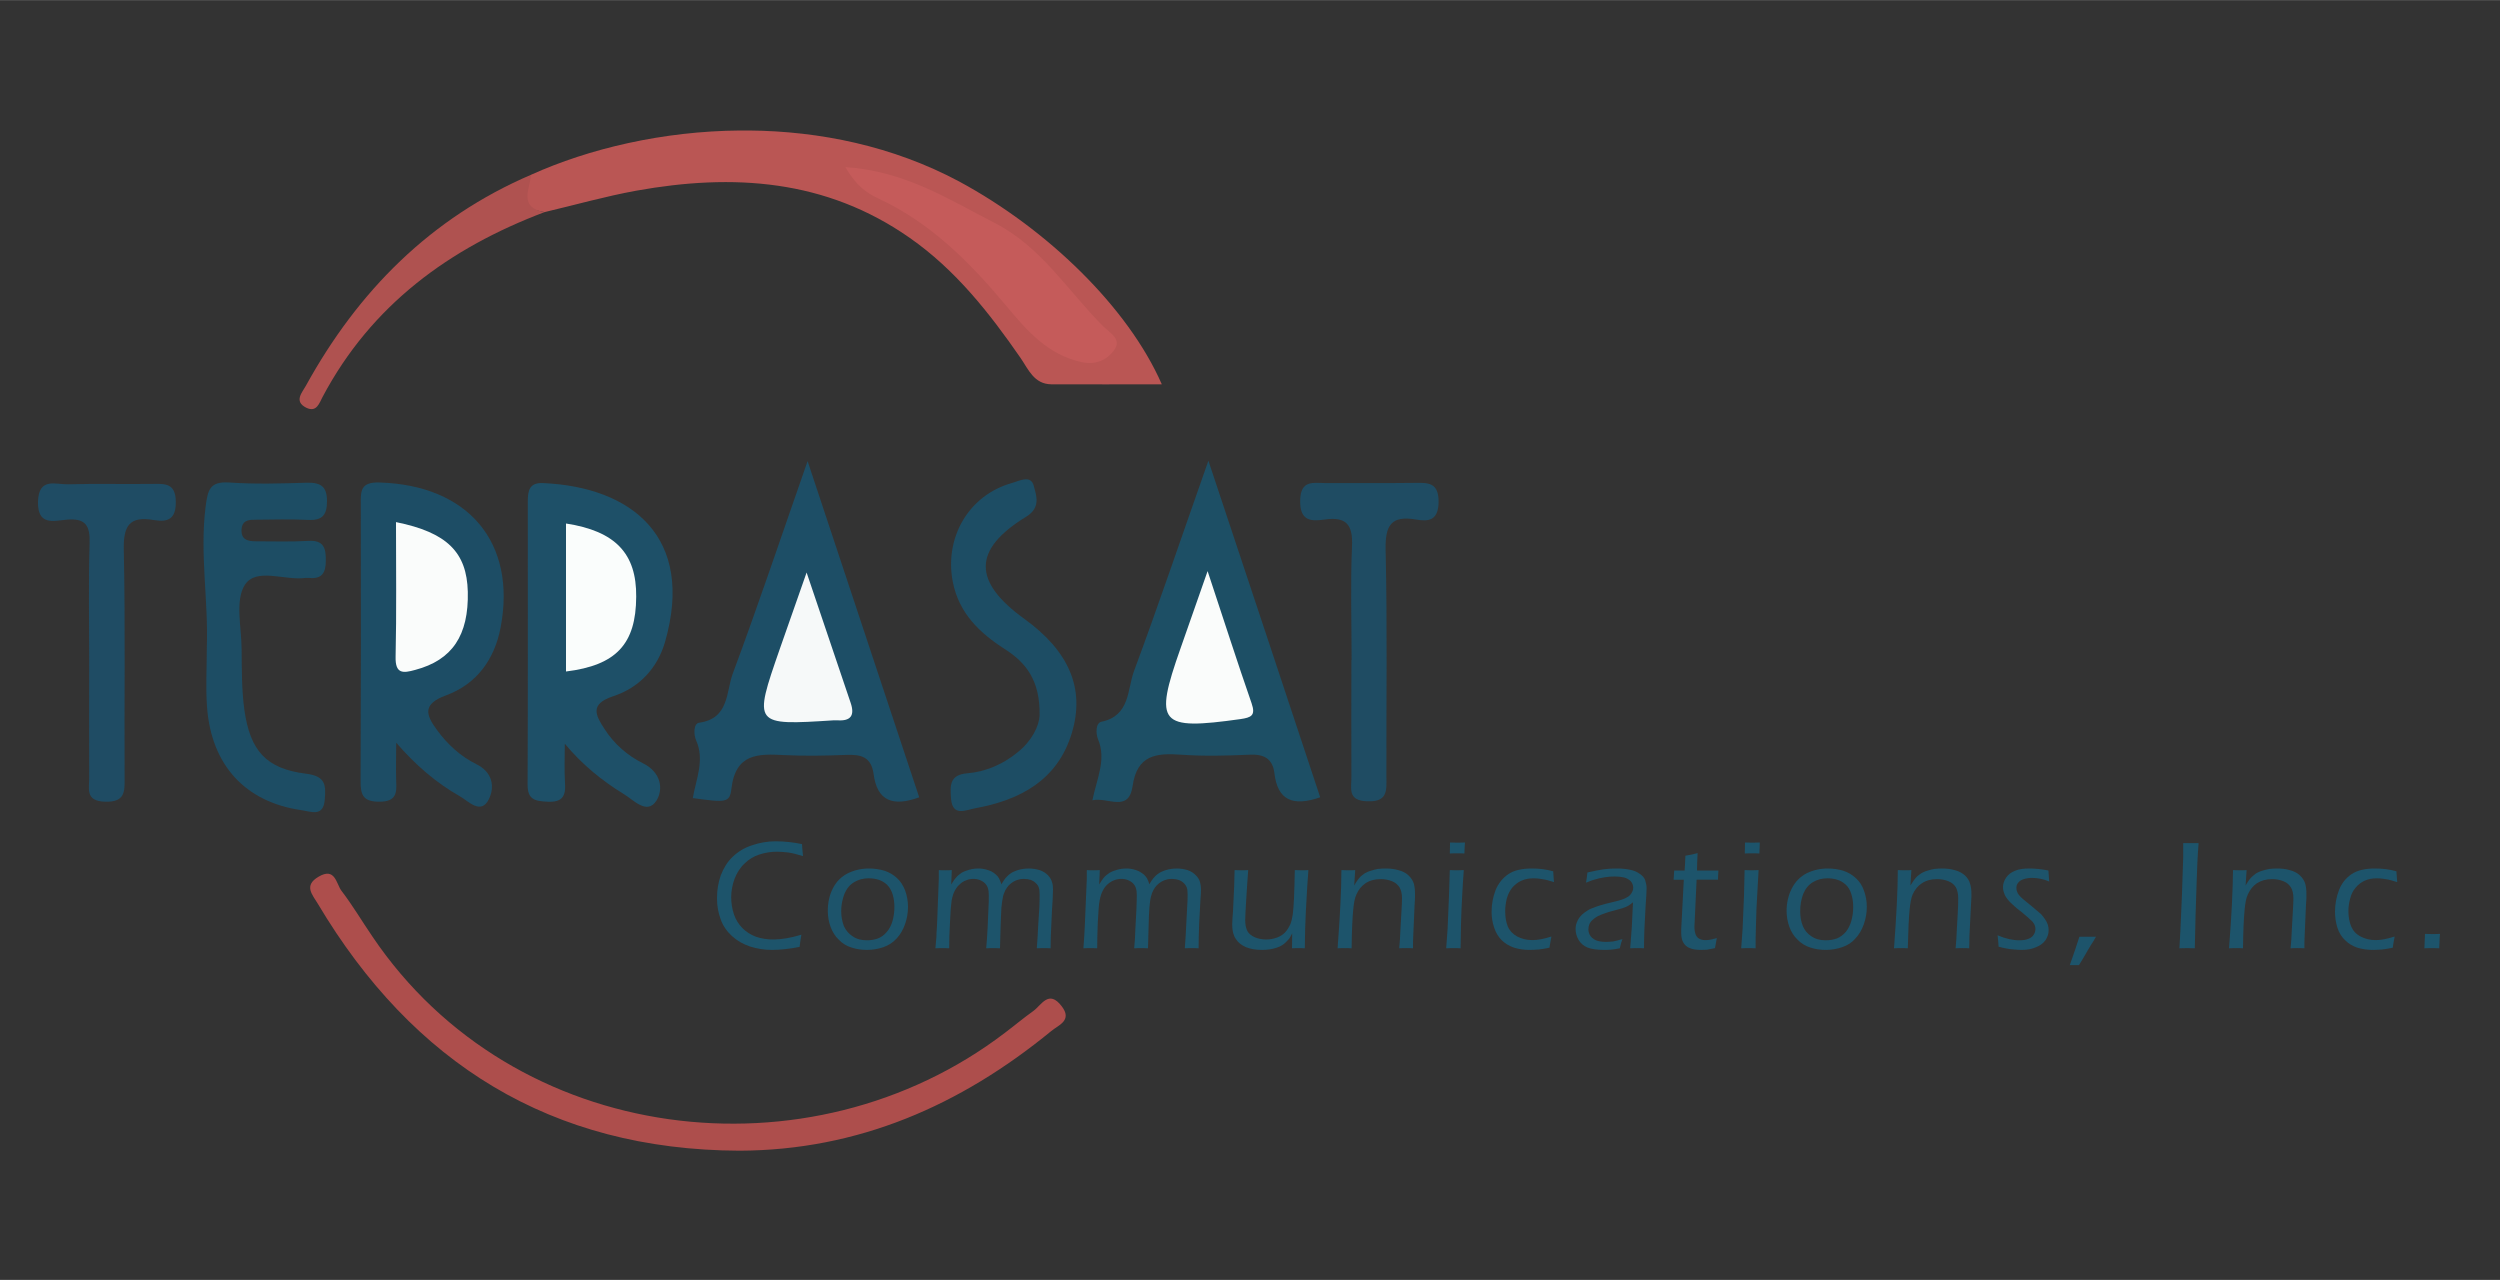 <?xml version="1.0" encoding="UTF-8"?>
<!DOCTYPE svg PUBLIC "-//W3C//DTD SVG 1.1//EN" "http://www.w3.org/Graphics/SVG/1.1/DTD/svg11.dtd">
<!-- Creator: CorelDRAW 2019 (64-Bit) -->
<svg xmlns="http://www.w3.org/2000/svg" xml:space="preserve" width="125px" height="64px" version="1.1" style="shape-rendering:geometricPrecision; text-rendering:geometricPrecision; image-rendering:optimizeQuality; fill-rule:evenodd; clip-rule:evenodd"
viewBox="0 0 125 63.99"
 xmlns:xlink="http://www.w3.org/1999/xlink">
 <rect x="0" y="0" width="125" height="63.99" fill="#333333" stroke="none"/>
 <defs>
  <style type="text/css">
   <![CDATA[
    .fil12 {fill:#FAFDFC;fill-rule:nonzero}
    .fil13 {fill:#FAFCFB;fill-rule:nonzero}
    .fil14 {fill:#F6F9F9;fill-rule:nonzero}
    .fil11 {fill:#C55B5A;fill-rule:nonzero}
    .fil0 {fill:#BA5654;fill-rule:nonzero}
    .fil10 {fill:#AF5250;fill-rule:nonzero}
    .fil5 {fill:#AD4E4C;fill-rule:nonzero}
    .fil15 {fill:#1D546B;fill-rule:nonzero}
    .fil2 {fill:#1D4F65;fill-rule:nonzero}
    .fil1 {fill:#1E5068;fill-rule:nonzero}
    .fil3 {fill:#1D4E66;fill-rule:nonzero}
    .fil4 {fill:#1D4D65;fill-rule:nonzero}
    .fil6 {fill:#1D4D64;fill-rule:nonzero}
    .fil7 {fill:#1D4D64;fill-rule:nonzero}
    .fil9 {fill:#1F4C64;fill-rule:nonzero}
    .fil8 {fill:#1F4C63;fill-rule:nonzero}
   ]]>
  </style>
 </defs>
 <g id="Слой_x0020_1">
  <g id="_2597290111696">
   <path class="fil0" d="M26.56 8.73c2.88,-1.3 6.58,-2.18 10.44,-2.21l0.45 0c3.54,0.03 7.2,0.78 10.51,2.55 4.41,2.38 8.45,6.3 10.13,10.14 -1.91,0 -3.72,0.01 -5.53,0 -0.85,-0.01 -1.14,-0.74 -1.52,-1.3 -1.57,-2.27 -3.26,-4.42 -5.55,-6.02 -4.2,-2.94 -8.84,-3.23 -13.68,-2.36 -1.54,0.28 -3.05,0.71 -4.58,1.07 -1.42,-0.27 -1.54,-0.6 -0.67,-1.87z"/>
   <path class="fil1" d="M28.24 37.18c0,0.65 -0.03,1.3 0.01,1.95 0.05,0.67 -0.13,0.99 -0.88,0.95 -0.64,-0.03 -1,-0.11 -0.99,-0.88 0.02,-4.71 0.01,-9.42 0.01,-14.13 0,-0.55 0.08,-0.96 0.78,-0.92 4.4,0.2 7.59,2.69 6.08,7.95 -0.39,1.33 -1.31,2.29 -2.6,2.71 -1.17,0.39 -0.88,0.94 -0.42,1.64 0.48,0.75 1.15,1.33 1.92,1.71 0.91,0.45 1.03,1.3 0.67,1.87 -0.47,0.73 -1.14,-0.04 -1.63,-0.33 -1.09,-0.67 -2.09,-1.48 -2.95,-2.52z"/>
   <path class="fil2" d="M60.42 23.03c1.97,5.91 3.78,11.37 5.59,16.83 -1.36,0.47 -2.13,0.16 -2.29,-1.21 -0.09,-0.72 -0.52,-0.96 -1.25,-0.92 -1.13,0.05 -2.28,0.08 -3.41,0 -1.25,-0.09 -2.21,0.01 -2.43,1.57 -0.2,1.35 -1.24,0.53 -2.01,0.71 0.22,-1.09 0.71,-2.03 0.28,-3.06 -0.11,-0.26 -0.13,-0.81 0.18,-0.87 1.43,-0.3 1.28,-1.61 1.62,-2.53 1.24,-3.34 2.38,-6.72 3.72,-10.52z"/>
   <path class="fil3" d="M40.38 23.05c1.97,5.94 3.77,11.37 5.58,16.81 -1.33,0.49 -2.11,0.17 -2.28,-1.17 -0.12,-0.86 -0.64,-0.98 -1.37,-0.95 -1.03,0.04 -2.06,0.06 -3.09,0.01 -1.3,-0.07 -2.44,-0.1 -2.65,1.68 -0.08,0.72 -0.29,0.69 -1.93,0.47 0.16,-0.95 0.61,-1.9 0.16,-2.9 -0.11,-0.25 -0.14,-0.83 0.16,-0.87 1.51,-0.21 1.34,-1.55 1.68,-2.46 1.26,-3.38 2.4,-6.79 3.74,-10.62z"/>
   <path class="fil4" d="M19.81 37.13c0,0.64 -0.02,1.29 0,1.93 0.03,0.59 0,1.01 -0.82,1.02 -0.84,0.01 -0.97,-0.34 -0.96,-1.06 0.02,-4.61 0.02,-9.22 0.01,-13.83 -0.01,-0.66 0,-1.1 0.93,-1.07 4.44,0.13 6.87,3 6.06,7.25 -0.31,1.62 -1.21,2.83 -2.72,3.39 -1.21,0.44 -1.02,0.98 -0.45,1.75 0.52,0.71 1.18,1.31 1.95,1.69 0.86,0.42 0.92,1.18 0.63,1.76 -0.4,0.8 -1.03,0.08 -1.46,-0.16 -1.18,-0.67 -2.2,-1.55 -3.17,-2.67z"/>
   <path class="fil5" d="M36.97 57.53c-9.42,-0.04 -16.33,-4.37 -21.08,-12.35 -0.27,-0.45 -0.72,-0.91 0.04,-1.35 0.83,-0.49 0.88,0.35 1.14,0.7 0.56,0.73 1.03,1.53 1.55,2.29 7.08,10.5 21.88,12.25 31.62,4.82 0.48,-0.36 0.94,-0.75 1.42,-1.09 0.42,-0.3 0.77,-1.09 1.42,-0.25 0.56,0.72 -0.16,0.95 -0.52,1.25 -4.54,3.72 -9.65,5.96 -15.59,5.98z"/>
   <path class="fil6" d="M10.34 32.4c0.09,-2.36 -0.36,-4.7 -0.06,-7.07 0.11,-0.85 0.21,-1.27 1.18,-1.21 1.3,0.09 2.6,0.05 3.9,0.01 0.68,-0.01 0.99,0.19 0.99,0.92 0,0.7 -0.24,0.98 -0.95,0.94 -0.86,-0.04 -1.73,-0.02 -2.6,-0.01 -0.32,0 -0.67,0 -0.72,0.45 -0.05,0.55 0.3,0.63 0.72,0.63 0.87,0 1.74,0.03 2.61,-0.02 0.77,-0.05 0.89,0.35 0.88,0.99 0,0.6 -0.19,0.93 -0.84,0.86 -0.06,0 -0.11,0 -0.17,0 -1.04,0.15 -2.46,-0.54 -3.04,0.35 -0.49,0.78 -0.17,2.1 -0.16,3.18 0.01,1.03 0,2.07 0.14,3.08 0.29,2.03 1.08,2.93 3.08,3.18 1,0.12 0.99,0.59 0.94,1.27 -0.06,0.92 -0.68,0.62 -1.19,0.55 -2.79,-0.41 -4.49,-2.25 -4.7,-5.17 -0.07,-0.98 -0.01,-1.96 -0.01,-2.93z"/>
   <path class="fil7" d="M51.98 35.77c0.03,-1.74 -0.67,-2.64 -1.74,-3.32 -1.26,-0.81 -2.29,-1.79 -2.6,-3.36 -0.43,-2.21 0.79,-4.33 2.94,-4.94 0.37,-0.1 0.96,-0.44 1.11,0.14 0.12,0.47 0.37,1.08 -0.38,1.54 -2.68,1.64 -2.68,3.24 -0.09,5.11 2.21,1.6 3.05,3.46 2.37,5.71 -0.71,2.35 -2.58,3.35 -4.84,3.76 -0.47,0.09 -1.14,0.44 -1.2,-0.51 -0.04,-0.61 -0.09,-1.17 0.82,-1.24 0.92,-0.08 1.78,-0.45 2.51,-1.05 0.72,-0.57 1.08,-1.33 1.1,-1.84z"/>
   <path class="fil8" d="M67.58 32.99c0,-1.89 -0.06,-3.79 0.02,-5.68 0.05,-1.08 -0.28,-1.49 -1.36,-1.34 -0.67,0.1 -1.25,0.09 -1.23,-0.94 0.01,-1.07 0.68,-0.88 1.3,-0.88 1.47,-0.01 2.93,0.01 4.39,-0.01 0.7,-0.01 1.24,-0.04 1.23,0.97 -0.02,0.93 -0.52,0.97 -1.14,0.86 -1.24,-0.21 -1.53,0.3 -1.51,1.5 0.09,3.79 0.03,7.58 0.04,11.38 0.01,0.69 0.06,1.25 -0.96,1.21 -1.01,-0.03 -0.78,-0.67 -0.79,-1.22 -0.01,-1.95 0,-3.9 0,-5.85 0,0 0,0 0.01,0z"/>
   <path class="fil9" d="M4.46 33.01c0,-1.95 -0.04,-3.9 0.02,-5.85 0.03,-0.9 -0.21,-1.27 -1.16,-1.18 -0.64,0.06 -1.45,0.31 -1.42,-0.91 0.04,-1.23 0.89,-0.84 1.51,-0.86 1.4,-0.04 2.81,0 4.22,-0.02 0.64,-0.01 1.15,-0.03 1.16,0.89 0.01,0.87 -0.39,1.03 -1.08,0.92 -1.24,-0.22 -1.55,0.28 -1.52,1.5 0.08,3.79 0.02,7.58 0.04,11.37 0.01,0.72 0.02,1.24 -0.98,1.21 -1.01,-0.03 -0.78,-0.67 -0.79,-1.21 -0.01,-1.95 0,-3.91 0,-5.86 0,0 0,0 0,0z"/>
   <path class="fil10" d="M26.56 8.73c-0.08,0.73 -0.64,1.64 0.67,1.87 -4.76,1.8 -8.66,4.64 -11.1,9.24 -0.16,0.29 -0.29,0.8 -0.82,0.54 -0.63,-0.32 -0.2,-0.76 -0.02,-1.09 2.61,-4.74 6.24,-8.4 11.27,-10.56z"/>
   <path class="fil11" d="M42.27 8.35c3,0.2 5.17,1.62 7.46,2.79 2.36,1.21 3.67,3.42 5.45,5.19 0.31,0.31 0.94,0.62 0.52,1.18 -0.35,0.48 -0.9,0.73 -1.57,0.6 -1.73,-0.35 -2.81,-1.61 -3.84,-2.85 -1.81,-2.17 -3.77,-4.13 -6.37,-5.34 -0.6,-0.28 -1.11,-0.64 -1.65,-1.57z"/>
   <path class="fil12" d="M28.3 33.57c0,-2.46 0,-4.92 0,-7.4 2.47,0.38 3.53,1.5 3.51,3.66 -0.01,2.37 -1,3.43 -3.51,3.74z"/>
   <path class="fil13" d="M60.38 28.55c0.81,2.44 1.48,4.54 2.2,6.61 0.21,0.61 -0.01,0.71 -0.56,0.79 -4.06,0.57 -4.33,0.26 -3,-3.52 0.41,-1.17 0.82,-2.34 1.36,-3.88z"/>
   <path class="fil14" d="M40.33 28.62c0.83,2.46 1.52,4.49 2.2,6.51 0.22,0.64 0.01,0.93 -0.67,0.88 -0.05,0 -0.11,0 -0.16,0 -4.04,0.26 -4.04,0.26 -2.71,-3.57 0.39,-1.12 0.78,-2.23 1.34,-3.82z"/>
   <path class="fil13" d="M19.8 26.1c2.57,0.52 3.54,1.52 3.59,3.48 0.05,2.19 -0.78,3.42 -2.63,3.91 -0.61,0.17 -1,0.21 -0.98,-0.66 0.05,-2.21 0.02,-4.42 0.02,-6.73z"/>
   <path class="fil15" d="M40.07 46.73c-0.03,0.19 -0.07,0.39 -0.09,0.61 -0.51,0.1 -0.97,0.15 -1.39,0.15 -0.38,0 -0.74,-0.06 -1.09,-0.17 -0.35,-0.12 -0.65,-0.29 -0.91,-0.53 -0.26,-0.24 -0.45,-0.52 -0.56,-0.84 -0.12,-0.33 -0.18,-0.67 -0.18,-1.04 0,-0.4 0.06,-0.78 0.19,-1.15 0.14,-0.36 0.33,-0.68 0.6,-0.93 0.27,-0.26 0.59,-0.45 0.96,-0.57 0.38,-0.13 0.77,-0.2 1.18,-0.2 0.44,0 0.89,0.05 1.32,0.14 0.01,0.13 0.02,0.33 0.05,0.6 -0.29,-0.09 -0.53,-0.15 -0.73,-0.18 -0.2,-0.02 -0.39,-0.04 -0.57,-0.04 -0.31,0 -0.6,0.05 -0.88,0.14 -0.28,0.09 -0.53,0.24 -0.74,0.45 -0.22,0.2 -0.38,0.46 -0.5,0.76 -0.11,0.3 -0.17,0.61 -0.17,0.93 0,0.3 0.05,0.59 0.14,0.86 0.09,0.26 0.23,0.49 0.42,0.68 0.19,0.19 0.41,0.33 0.67,0.43 0.26,0.09 0.55,0.14 0.87,0.14 0.41,0 0.88,-0.08 1.41,-0.24z"/>
   <path class="fil15" d="M43.43 43.91c-0.26,0 -0.5,0.06 -0.72,0.19 -0.22,0.13 -0.38,0.33 -0.49,0.59 -0.1,0.27 -0.16,0.55 -0.16,0.86 0,0.28 0.05,0.52 0.13,0.74 0.09,0.21 0.24,0.39 0.44,0.52 0.2,0.14 0.44,0.2 0.72,0.2 0.19,0 0.37,-0.03 0.54,-0.09 0.18,-0.07 0.33,-0.18 0.45,-0.33 0.13,-0.15 0.23,-0.34 0.29,-0.56 0.06,-0.22 0.09,-0.45 0.09,-0.69 0,-0.22 -0.03,-0.44 -0.09,-0.63 -0.06,-0.2 -0.16,-0.36 -0.28,-0.48 -0.13,-0.12 -0.27,-0.2 -0.43,-0.25 -0.16,-0.05 -0.33,-0.07 -0.49,-0.07zm0.02 -0.49c0.27,0 0.52,0.04 0.77,0.11 0.24,0.08 0.45,0.2 0.63,0.37 0.18,0.16 0.31,0.37 0.41,0.63 0.09,0.25 0.14,0.52 0.14,0.8 0,0.31 -0.05,0.6 -0.15,0.88 -0.1,0.28 -0.24,0.52 -0.42,0.71 -0.18,0.2 -0.4,0.34 -0.65,0.43 -0.26,0.09 -0.54,0.14 -0.83,0.14 -0.28,0 -0.54,-0.04 -0.78,-0.12 -0.25,-0.08 -0.46,-0.21 -0.63,-0.39 -0.18,-0.17 -0.32,-0.39 -0.41,-0.64 -0.09,-0.25 -0.14,-0.52 -0.14,-0.79 0,-0.42 0.08,-0.8 0.25,-1.13 0.17,-0.34 0.42,-0.59 0.75,-0.76 0.33,-0.16 0.68,-0.24 1.06,-0.24z"/>
   <path class="fil15" d="M46.77 47.41l0.05 -0.56c0,-0.12 0.01,-0.31 0.03,-0.56l0.09 -2.35c0,-0.19 0,-0.33 0,-0.44 0.12,0.01 0.23,0.01 0.33,0.01 0.11,0 0.22,0 0.32,-0.01l-0.03 0.72c0.09,-0.14 0.16,-0.26 0.24,-0.34 0.07,-0.09 0.16,-0.16 0.27,-0.24 0.12,-0.07 0.25,-0.12 0.4,-0.16 0.15,-0.04 0.3,-0.06 0.46,-0.06 0.11,0 0.22,0.01 0.33,0.04 0.11,0.02 0.2,0.06 0.3,0.1 0.09,0.05 0.17,0.1 0.23,0.16 0.07,0.06 0.12,0.12 0.16,0.19 0.04,0.07 0.08,0.17 0.12,0.3 0.16,-0.29 0.35,-0.5 0.59,-0.62 0.23,-0.11 0.49,-0.17 0.78,-0.17 0.19,0 0.37,0.03 0.54,0.08 0.18,0.06 0.31,0.15 0.42,0.26 0.1,0.11 0.17,0.22 0.2,0.34 0.04,0.12 0.05,0.24 0.05,0.36 0,0.13 -0.01,0.31 -0.02,0.56 -0.02,0.24 -0.04,0.62 -0.06,1.12 -0.03,0.51 -0.04,0.93 -0.04,1.27 -0.14,-0.01 -0.24,-0.01 -0.32,-0.01 -0.08,0 -0.21,0 -0.37,0.01 0.03,-0.35 0.05,-0.73 0.07,-1.14l0.06 -0.95c0.01,-0.23 0.01,-0.43 0.01,-0.6 0,-0.15 -0.01,-0.26 -0.04,-0.35 -0.03,-0.08 -0.08,-0.16 -0.15,-0.22 -0.07,-0.07 -0.15,-0.12 -0.25,-0.16 -0.1,-0.03 -0.22,-0.05 -0.35,-0.05 -0.1,0 -0.19,0.01 -0.28,0.04 -0.08,0.02 -0.16,0.05 -0.24,0.1 -0.08,0.05 -0.16,0.11 -0.23,0.18 -0.06,0.07 -0.12,0.15 -0.17,0.24 -0.04,0.09 -0.09,0.19 -0.12,0.32 -0.03,0.15 -0.06,0.34 -0.08,0.56 -0.01,0.24 -0.03,0.56 -0.04,0.95l-0.03 1.08c-0.15,-0.01 -0.26,-0.01 -0.33,-0.01 -0.07,0 -0.19,0 -0.36,0.01 0.03,-0.32 0.05,-0.65 0.07,-0.99l0.04 -0.93c0.02,-0.29 0.02,-0.53 0.02,-0.73 0,-0.13 -0.01,-0.25 -0.04,-0.34 -0.02,-0.09 -0.07,-0.17 -0.14,-0.25 -0.07,-0.07 -0.16,-0.13 -0.26,-0.17 -0.1,-0.04 -0.21,-0.06 -0.33,-0.06 -0.13,0 -0.25,0.02 -0.36,0.07 -0.12,0.04 -0.23,0.11 -0.32,0.2 -0.1,0.08 -0.18,0.19 -0.25,0.32 -0.07,0.12 -0.12,0.29 -0.16,0.5 -0.03,0.2 -0.06,0.56 -0.08,1.08 -0.03,0.51 -0.04,0.94 -0.04,1.3 -0.16,-0.01 -0.27,-0.01 -0.34,-0.01 -0.06,0 -0.18,0 -0.35,0.01z"/>
   <path class="fil15" d="M54.17 47.41l0.04 -0.56c0.01,-0.12 0.02,-0.31 0.03,-0.56l0.1 -2.35c0,-0.19 0,-0.33 0,-0.44 0.12,0.01 0.23,0.01 0.33,0.01 0.11,0 0.22,0 0.32,-0.01l-0.03 0.72c0.08,-0.14 0.16,-0.26 0.23,-0.34 0.07,-0.09 0.17,-0.16 0.28,-0.24 0.12,-0.07 0.25,-0.12 0.4,-0.16 0.14,-0.04 0.3,-0.06 0.46,-0.06 0.11,0 0.22,0.01 0.33,0.04 0.1,0.02 0.2,0.06 0.29,0.1 0.09,0.05 0.17,0.1 0.24,0.16 0.06,0.06 0.12,0.12 0.16,0.19 0.04,0.07 0.08,0.17 0.12,0.3 0.15,-0.29 0.35,-0.5 0.59,-0.62 0.23,-0.11 0.49,-0.17 0.78,-0.17 0.19,0 0.37,0.03 0.54,0.08 0.17,0.06 0.31,0.15 0.41,0.26 0.11,0.11 0.18,0.22 0.21,0.34 0.03,0.12 0.05,0.24 0.05,0.36 0,0.13 -0.01,0.31 -0.03,0.56 -0.01,0.24 -0.03,0.62 -0.06,1.12 -0.02,0.51 -0.03,0.93 -0.03,1.27 -0.14,-0.01 -0.25,-0.01 -0.32,-0.01 -0.09,0 -0.21,0 -0.37,0.01 0.03,-0.35 0.05,-0.73 0.07,-1.14l0.05 -0.95c0.02,-0.23 0.02,-0.43 0.02,-0.6 0,-0.15 -0.01,-0.26 -0.04,-0.35 -0.04,-0.08 -0.08,-0.16 -0.15,-0.22 -0.07,-0.07 -0.15,-0.12 -0.26,-0.16 -0.1,-0.03 -0.21,-0.05 -0.34,-0.05 -0.1,0 -0.2,0.01 -0.28,0.04 -0.08,0.02 -0.16,0.05 -0.24,0.1 -0.09,0.05 -0.16,0.11 -0.23,0.18 -0.07,0.07 -0.12,0.15 -0.17,0.24 -0.05,0.09 -0.09,0.19 -0.12,0.32 -0.04,0.15 -0.06,0.34 -0.08,0.56 -0.02,0.24 -0.03,0.56 -0.04,0.95l-0.03 1.08c-0.15,-0.01 -0.26,-0.01 -0.34,-0.01 -0.07,0 -0.18,0 -0.35,0.01 0.03,-0.32 0.05,-0.65 0.06,-0.99l0.05 -0.93c0.01,-0.29 0.02,-0.53 0.02,-0.73 0,-0.13 -0.01,-0.25 -0.04,-0.34 -0.02,-0.09 -0.07,-0.17 -0.14,-0.25 -0.07,-0.07 -0.16,-0.13 -0.26,-0.17 -0.1,-0.04 -0.21,-0.06 -0.33,-0.06 -0.13,0 -0.25,0.02 -0.37,0.07 -0.11,0.04 -0.22,0.11 -0.32,0.2 -0.09,0.08 -0.18,0.19 -0.24,0.32 -0.07,0.12 -0.12,0.29 -0.16,0.5 -0.04,0.2 -0.06,0.56 -0.09,1.08 -0.02,0.51 -0.03,0.94 -0.03,1.3 -0.16,-0.01 -0.28,-0.01 -0.34,-0.01 -0.07,0 -0.18,0 -0.35,0.01z"/>
   <path class="fil15" d="M65.24 47.41c-0.13,-0.01 -0.24,-0.01 -0.32,-0.01 -0.11,0 -0.21,0 -0.32,0.01l0.01 -0.75c-0.06,0.12 -0.11,0.21 -0.15,0.27 -0.05,0.06 -0.11,0.12 -0.17,0.18 -0.07,0.07 -0.14,0.12 -0.21,0.16 -0.07,0.04 -0.15,0.08 -0.25,0.11 -0.09,0.03 -0.2,0.06 -0.33,0.08 -0.13,0.02 -0.26,0.03 -0.41,0.03 -0.31,0 -0.58,-0.05 -0.8,-0.14 -0.22,-0.1 -0.39,-0.23 -0.5,-0.41 -0.12,-0.17 -0.18,-0.41 -0.18,-0.71 0,-0.05 0.01,-0.13 0.01,-0.24 0.01,-0.11 0.01,-0.25 0.03,-0.43l0.06 -1.28 0.01 -0.41c0,-0.1 0.01,-0.22 0.01,-0.37l0.35 0.01c0.07,0 0.18,0 0.33,-0.01 -0.03,0.45 -0.07,0.95 -0.1,1.48 -0.03,0.53 -0.05,0.87 -0.05,1.02 0,0.23 0.04,0.41 0.11,0.55 0.07,0.13 0.2,0.23 0.37,0.31 0.17,0.07 0.36,0.11 0.58,0.11 0.19,0 0.37,-0.04 0.54,-0.1 0.15,-0.06 0.28,-0.14 0.38,-0.24 0.11,-0.11 0.2,-0.26 0.28,-0.43 0.05,-0.13 0.09,-0.29 0.12,-0.5 0.02,-0.14 0.04,-0.41 0.06,-0.79 0.02,-0.46 0.03,-0.93 0.04,-1.41l0.36 0.01c0.07,0 0.18,0 0.32,-0.01 -0.04,0.47 -0.08,1.17 -0.13,2.11 -0.03,0.52 -0.04,1.12 -0.05,1.8z"/>
   <path class="fil15" d="M66.88 47.41c0.12,-1.61 0.19,-2.91 0.19,-3.91l0.35 0.01c0.09,0 0.2,0 0.34,-0.01l-0.05 0.77c0.06,-0.1 0.11,-0.19 0.15,-0.24 0.04,-0.06 0.09,-0.12 0.15,-0.19 0.07,-0.06 0.14,-0.12 0.23,-0.18 0.09,-0.05 0.19,-0.1 0.31,-0.13 0.12,-0.04 0.24,-0.07 0.36,-0.09 0.12,-0.01 0.24,-0.02 0.36,-0.02 0.22,0 0.44,0.02 0.64,0.08 0.21,0.05 0.38,0.14 0.51,0.26 0.13,0.12 0.22,0.26 0.27,0.41 0.04,0.15 0.06,0.32 0.06,0.49 0,0.03 0,0.1 0,0.19 0,0.1 -0.01,0.22 -0.02,0.38l-0.07 1.61c-0.01,0.15 -0.01,0.34 -0.01,0.57 -0.12,-0.01 -0.23,-0.01 -0.33,-0.01 -0.13,0 -0.25,0 -0.36,0.01 0.03,-0.31 0.05,-0.61 0.06,-0.9l0.05 -0.9c0.02,-0.31 0.03,-0.54 0.03,-0.7 0,-0.22 -0.04,-0.4 -0.12,-0.54 -0.08,-0.13 -0.2,-0.24 -0.37,-0.31 -0.17,-0.07 -0.36,-0.11 -0.57,-0.11 -0.3,0 -0.56,0.07 -0.77,0.21 -0.19,0.13 -0.35,0.32 -0.45,0.56 -0.08,0.17 -0.13,0.43 -0.16,0.76 -0.04,0.41 -0.07,1.05 -0.08,1.93 -0.15,-0.01 -0.26,-0.01 -0.34,-0.01 -0.08,0 -0.2,0 -0.36,0.01z"/>
   <path class="fil15" d="M72.49 42.67c0.01,-0.25 0.01,-0.43 0.01,-0.55 0.14,0 0.27,0.01 0.38,0.01 0.13,0 0.25,-0.01 0.37,-0.01 -0.01,0.08 -0.02,0.26 -0.03,0.55 -0.14,-0.01 -0.26,-0.01 -0.36,-0.01 -0.1,0 -0.22,0 -0.37,0.01zm-0.18 4.74l0.07 -0.97 0.07 -1.66 0.04 -1.28 0.35 0.01 0.35 -0.01c-0.03,0.41 -0.06,0.82 -0.08,1.26 -0.03,0.44 -0.04,0.92 -0.06,1.44 -0.01,0.52 -0.02,0.92 -0.02,1.21 -0.16,-0.01 -0.28,-0.01 -0.35,-0.01 -0.06,0 -0.19,0 -0.37,0.01z"/>
   <path class="fil15" d="M77.57 46.82c-0.01,0.04 -0.02,0.12 -0.04,0.23 -0.02,0.11 -0.04,0.22 -0.06,0.33 -0.18,0.04 -0.37,0.07 -0.54,0.09 -0.17,0.01 -0.32,0.02 -0.46,0.02 -0.27,0 -0.53,-0.04 -0.76,-0.11 -0.24,-0.08 -0.44,-0.2 -0.62,-0.37 -0.17,-0.17 -0.3,-0.38 -0.38,-0.63 -0.09,-0.26 -0.13,-0.52 -0.13,-0.8 0,-0.38 0.07,-0.74 0.2,-1.08 0.14,-0.34 0.35,-0.6 0.64,-0.8 0.28,-0.19 0.68,-0.28 1.17,-0.28 0.37,0 0.72,0.04 1.07,0.14 0.01,0.22 0.03,0.4 0.04,0.54 -0.24,-0.08 -0.44,-0.13 -0.6,-0.15 -0.15,-0.03 -0.29,-0.04 -0.42,-0.04 -0.23,0 -0.43,0.04 -0.61,0.12 -0.18,0.08 -0.33,0.2 -0.46,0.35 -0.12,0.15 -0.21,0.33 -0.27,0.54 -0.05,0.21 -0.08,0.42 -0.08,0.63 0,0.29 0.04,0.55 0.13,0.77 0.09,0.21 0.25,0.38 0.47,0.5 0.23,0.12 0.48,0.18 0.76,0.18 0.27,0 0.59,-0.06 0.95,-0.18z"/>
   <path class="fil15" d="M79.3 44.13c0.02,-0.12 0.05,-0.28 0.07,-0.51 0.31,-0.07 0.58,-0.13 0.81,-0.16 0.23,-0.03 0.45,-0.04 0.66,-0.04 0.23,0 0.45,0.02 0.65,0.06 0.2,0.04 0.37,0.11 0.5,0.21 0.14,0.09 0.23,0.2 0.27,0.32 0.04,0.13 0.07,0.26 0.07,0.4 0,0.18 -0.02,0.47 -0.05,0.89 -0.02,0.42 -0.04,0.8 -0.06,1.16 -0.01,0.35 -0.02,0.67 -0.02,0.95 -0.14,-0.01 -0.25,-0.01 -0.34,-0.01 -0.08,0 -0.2,0 -0.35,0.01l0.08 -1.06 0.06 -1.24c-0.09,0.07 -0.15,0.12 -0.2,0.15 -0.04,0.03 -0.1,0.05 -0.15,0.08 -0.06,0.02 -0.12,0.04 -0.19,0.07 -0.07,0.02 -0.2,0.05 -0.4,0.11 -0.19,0.05 -0.33,0.09 -0.41,0.12 -0.18,0.06 -0.32,0.12 -0.42,0.17 -0.11,0.06 -0.19,0.12 -0.26,0.19 -0.07,0.06 -0.12,0.13 -0.15,0.2 -0.03,0.08 -0.05,0.17 -0.05,0.26 0,0.13 0.04,0.25 0.12,0.36 0.09,0.1 0.19,0.17 0.31,0.21 0.13,0.04 0.28,0.06 0.45,0.06 0.11,0 0.22,-0.01 0.34,-0.02 0.12,-0.02 0.28,-0.06 0.48,-0.12 -0.04,0.1 -0.08,0.25 -0.13,0.46 -0.19,0.04 -0.34,0.06 -0.46,0.07 -0.11,0.01 -0.23,0.01 -0.33,0.01 -0.35,0 -0.63,-0.04 -0.83,-0.12 -0.19,-0.08 -0.34,-0.21 -0.44,-0.38 -0.1,-0.17 -0.15,-0.35 -0.15,-0.55 0,-0.11 0.02,-0.22 0.06,-0.32 0.03,-0.09 0.08,-0.18 0.14,-0.26 0.06,-0.08 0.14,-0.16 0.25,-0.24 0.11,-0.08 0.22,-0.15 0.34,-0.2 0.12,-0.05 0.26,-0.1 0.42,-0.15 0.16,-0.05 0.42,-0.12 0.77,-0.2 0.11,-0.03 0.21,-0.05 0.29,-0.08 0.08,-0.03 0.15,-0.05 0.21,-0.08 0.06,-0.03 0.11,-0.06 0.16,-0.09 0.05,-0.03 0.09,-0.08 0.13,-0.13 0.04,-0.05 0.06,-0.1 0.08,-0.15 0.02,-0.05 0.03,-0.1 0.03,-0.15 0,-0.13 -0.04,-0.24 -0.12,-0.33 -0.09,-0.09 -0.19,-0.15 -0.33,-0.19 -0.13,-0.03 -0.28,-0.05 -0.46,-0.05 -0.17,0 -0.34,0.01 -0.52,0.04 -0.17,0.03 -0.33,0.06 -0.45,0.1 -0.13,0.03 -0.29,0.09 -0.48,0.17z"/>
   <path class="fil15" d="M85.84 46.9c-0.02,0.12 -0.05,0.29 -0.09,0.5 -0.17,0.04 -0.31,0.06 -0.41,0.08 -0.11,0 -0.21,0.01 -0.3,0.01 -0.23,0 -0.41,-0.03 -0.55,-0.09 -0.14,-0.05 -0.25,-0.15 -0.32,-0.27 -0.08,-0.13 -0.11,-0.3 -0.11,-0.52 0,-0.03 0,-0.08 0,-0.15 0,-0.07 0.02,-0.32 0.04,-0.75l0.09 -1.73 -0.51 0c0.01,-0.11 0.02,-0.26 0.03,-0.46l0.52 0c0.01,-0.14 0.03,-0.39 0.04,-0.74 0.24,-0.04 0.45,-0.08 0.61,-0.13 -0.02,0.38 -0.03,0.67 -0.03,0.87l1.07 0c-0.01,0.16 -0.02,0.32 -0.02,0.46l-1.07 0 -0.1 2.17 -0.01 0.17c0,0.18 0.03,0.32 0.07,0.42 0.04,0.09 0.1,0.16 0.19,0.2 0.08,0.04 0.17,0.06 0.26,0.06 0.07,0 0.14,0 0.21,-0.01 0.08,-0.01 0.21,-0.04 0.39,-0.09z"/>
   <path class="fil15" d="M87.24 42.67c0,-0.25 0.01,-0.43 0.01,-0.55 0.14,0 0.26,0.01 0.37,0.01 0.14,0 0.26,-0.01 0.37,-0.01 0,0.08 -0.01,0.26 -0.02,0.55 -0.14,-0.01 -0.26,-0.01 -0.36,-0.01 -0.1,0 -0.22,0 -0.37,0.01zm-0.18 4.74l0.07 -0.97 0.07 -1.66 0.03 -1.28 0.36 0.01 0.34 -0.01c-0.02,0.41 -0.05,0.82 -0.07,1.26 -0.03,0.44 -0.05,0.92 -0.06,1.44 -0.02,0.52 -0.02,0.92 -0.02,1.21 -0.17,-0.01 -0.28,-0.01 -0.35,-0.01 -0.06,0 -0.19,0 -0.37,0.01z"/>
   <path class="fil15" d="M91.37 43.91c-0.26,0 -0.5,0.06 -0.72,0.19 -0.22,0.13 -0.38,0.33 -0.49,0.59 -0.1,0.27 -0.15,0.55 -0.15,0.86 0,0.28 0.04,0.52 0.13,0.74 0.08,0.21 0.23,0.39 0.43,0.52 0.2,0.14 0.44,0.2 0.72,0.2 0.19,0 0.37,-0.03 0.55,-0.09 0.17,-0.07 0.32,-0.18 0.45,-0.33 0.12,-0.15 0.22,-0.34 0.28,-0.56 0.06,-0.22 0.09,-0.45 0.09,-0.69 0,-0.22 -0.03,-0.44 -0.09,-0.63 -0.06,-0.2 -0.15,-0.36 -0.28,-0.48 -0.13,-0.12 -0.27,-0.2 -0.43,-0.25 -0.16,-0.05 -0.33,-0.07 -0.49,-0.07zm0.02 -0.49c0.27,0 0.53,0.04 0.77,0.11 0.24,0.08 0.45,0.2 0.63,0.37 0.18,0.16 0.32,0.37 0.41,0.63 0.09,0.25 0.14,0.52 0.14,0.8 0,0.31 -0.05,0.6 -0.15,0.88 -0.1,0.28 -0.24,0.52 -0.42,0.71 -0.17,0.2 -0.39,0.34 -0.65,0.43 -0.26,0.09 -0.54,0.14 -0.83,0.14 -0.28,0 -0.54,-0.04 -0.78,-0.12 -0.24,-0.08 -0.46,-0.21 -0.63,-0.39 -0.18,-0.17 -0.32,-0.39 -0.41,-0.64 -0.09,-0.25 -0.14,-0.52 -0.14,-0.79 0,-0.42 0.09,-0.8 0.26,-1.13 0.17,-0.34 0.42,-0.59 0.74,-0.76 0.33,-0.16 0.68,-0.24 1.06,-0.24z"/>
   <path class="fil15" d="M94.7 47.41c0.12,-1.61 0.19,-2.91 0.19,-3.91l0.35 0.01c0.08,0 0.2,0 0.33,-0.01l-0.05 0.77c0.07,-0.1 0.12,-0.19 0.16,-0.24 0.04,-0.06 0.09,-0.12 0.15,-0.19 0.07,-0.06 0.14,-0.12 0.23,-0.18 0.09,-0.05 0.19,-0.1 0.31,-0.13 0.12,-0.04 0.23,-0.07 0.36,-0.09 0.12,-0.01 0.24,-0.02 0.36,-0.02 0.22,0 0.44,0.02 0.64,0.08 0.21,0.05 0.37,0.14 0.51,0.26 0.13,0.12 0.22,0.26 0.26,0.41 0.05,0.15 0.07,0.32 0.07,0.49 0,0.03 0,0.1 0,0.19 -0.01,0.1 -0.01,0.22 -0.02,0.38l-0.08 1.61c0,0.15 0,0.34 -0.01,0.57 -0.11,-0.01 -0.22,-0.01 -0.32,-0.01 -0.13,0 -0.25,0 -0.36,0.01 0.03,-0.31 0.05,-0.61 0.06,-0.9l0.05 -0.9c0.02,-0.31 0.02,-0.54 0.02,-0.7 0,-0.22 -0.04,-0.4 -0.11,-0.54 -0.08,-0.13 -0.2,-0.24 -0.37,-0.31 -0.17,-0.07 -0.36,-0.11 -0.57,-0.11 -0.3,0 -0.56,0.07 -0.77,0.21 -0.2,0.13 -0.35,0.32 -0.46,0.56 -0.07,0.17 -0.12,0.43 -0.15,0.76 -0.04,0.41 -0.07,1.05 -0.09,1.93 -0.14,-0.01 -0.25,-0.01 -0.33,-0.01 -0.08,0 -0.2,0 -0.36,0.01z"/>
   <path class="fil15" d="M99.93 47.33l-0.02 -0.28c0,-0.03 -0.01,-0.13 -0.03,-0.29 0.39,0.17 0.76,0.25 1.09,0.25 0.17,0 0.32,-0.02 0.44,-0.07 0.12,-0.04 0.21,-0.11 0.27,-0.2 0.06,-0.09 0.09,-0.19 0.09,-0.28 0,-0.06 0,-0.11 -0.02,-0.16 -0.02,-0.06 -0.04,-0.11 -0.08,-0.16 -0.03,-0.05 -0.08,-0.11 -0.15,-0.16 -0.06,-0.06 -0.2,-0.18 -0.4,-0.35 -0.21,-0.16 -0.37,-0.29 -0.47,-0.39 -0.11,-0.09 -0.2,-0.19 -0.28,-0.29 -0.07,-0.09 -0.13,-0.19 -0.16,-0.29 -0.04,-0.1 -0.06,-0.2 -0.06,-0.31 0,-0.16 0.05,-0.32 0.16,-0.48 0.1,-0.15 0.25,-0.26 0.45,-0.34 0.19,-0.08 0.43,-0.11 0.69,-0.11 0.3,0 0.62,0.03 0.97,0.1 0.01,0.2 0.03,0.38 0.04,0.55 -0.28,-0.12 -0.57,-0.18 -0.85,-0.18 -0.15,0 -0.29,0.02 -0.42,0.06 -0.13,0.04 -0.22,0.1 -0.28,0.18 -0.07,0.08 -0.09,0.17 -0.09,0.26 0,0.07 0.01,0.13 0.03,0.18 0.02,0.06 0.05,0.12 0.1,0.18 0.06,0.07 0.12,0.13 0.2,0.2 0.07,0.06 0.22,0.18 0.44,0.36 0.22,0.18 0.37,0.31 0.46,0.39 0.08,0.09 0.15,0.18 0.21,0.27 0.06,0.09 0.1,0.17 0.13,0.26 0.03,0.09 0.04,0.18 0.04,0.28 0,0.17 -0.05,0.34 -0.16,0.5 -0.11,0.15 -0.27,0.27 -0.48,0.35 -0.21,0.09 -0.44,0.13 -0.71,0.13 -0.11,0 -0.24,-0.01 -0.38,-0.02 -0.15,-0.01 -0.28,-0.03 -0.38,-0.05 -0.11,-0.02 -0.24,-0.05 -0.39,-0.09z"/>
   <path class="fil15" d="M103.49 48.25c0.19,-0.53 0.35,-1.01 0.48,-1.42 0.17,0 0.31,0 0.42,0 0.1,0 0.24,0 0.41,0 -0.09,0.16 -0.17,0.3 -0.25,0.41 -0.07,0.12 -0.19,0.31 -0.34,0.58l-0.26 0.43c-0.09,0 -0.17,0 -0.23,0 -0.06,0 -0.14,0 -0.23,0z"/>
   <path class="fil15" d="M108.97 47.41l0.05 -0.89 0.08 -1.84 0.06 -1.82c0,-0.11 0,-0.21 0,-0.32l0 -0.39 0.4 0 0.37 0c-0.05,0.64 -0.08,1.31 -0.1,2.01 -0.04,1.12 -0.07,2.2 -0.09,3.25l-0.37 -0.01c-0.04,0 -0.18,0 -0.4,0.01z"/>
   <path class="fil15" d="M111.45 47.41c0.13,-1.61 0.19,-2.91 0.2,-3.91l0.34 0.01c0.09,0 0.2,0 0.34,-0.01l-0.05 0.77c0.06,-0.1 0.11,-0.19 0.15,-0.24 0.04,-0.06 0.09,-0.12 0.16,-0.19 0.06,-0.06 0.14,-0.12 0.22,-0.18 0.09,-0.05 0.19,-0.1 0.31,-0.13 0.12,-0.04 0.24,-0.07 0.36,-0.09 0.12,-0.01 0.25,-0.02 0.36,-0.02 0.23,0 0.44,0.02 0.64,0.08 0.21,0.05 0.38,0.14 0.51,0.26 0.13,0.12 0.22,0.26 0.27,0.41 0.04,0.15 0.06,0.32 0.06,0.49 0,0.03 0,0.1 0,0.19 0,0.1 -0.01,0.22 -0.02,0.38l-0.07 1.61c-0.01,0.15 -0.01,0.34 -0.01,0.57 -0.12,-0.01 -0.23,-0.01 -0.33,-0.01 -0.13,0 -0.24,0 -0.36,0.01 0.03,-0.31 0.05,-0.61 0.06,-0.9l0.05 -0.9c0.02,-0.31 0.03,-0.54 0.03,-0.7 0,-0.22 -0.04,-0.4 -0.12,-0.54 -0.08,-0.13 -0.2,-0.24 -0.37,-0.31 -0.17,-0.07 -0.36,-0.11 -0.57,-0.11 -0.3,0 -0.55,0.07 -0.77,0.21 -0.19,0.13 -0.34,0.32 -0.45,0.56 -0.08,0.17 -0.13,0.43 -0.16,0.76 -0.04,0.41 -0.07,1.05 -0.08,1.93 -0.14,-0.01 -0.26,-0.01 -0.34,-0.01 -0.08,0 -0.19,0 -0.36,0.01z"/>
   <path class="fil15" d="M119.73 46.82c0,0.04 -0.02,0.12 -0.04,0.23 -0.02,0.11 -0.04,0.22 -0.05,0.33 -0.19,0.04 -0.37,0.07 -0.54,0.09 -0.18,0.01 -0.33,0.02 -0.46,0.02 -0.28,0 -0.53,-0.04 -0.77,-0.11 -0.23,-0.08 -0.44,-0.2 -0.61,-0.37 -0.18,-0.17 -0.31,-0.38 -0.39,-0.63 -0.08,-0.26 -0.12,-0.52 -0.12,-0.8 0,-0.38 0.07,-0.74 0.2,-1.08 0.13,-0.34 0.34,-0.6 0.63,-0.8 0.29,-0.19 0.68,-0.28 1.17,-0.28 0.37,0 0.72,0.04 1.07,0.14 0.02,0.22 0.03,0.4 0.04,0.54 -0.24,-0.08 -0.44,-0.13 -0.59,-0.15 -0.16,-0.03 -0.3,-0.04 -0.43,-0.04 -0.23,0 -0.43,0.04 -0.61,0.12 -0.17,0.08 -0.33,0.2 -0.45,0.35 -0.13,0.15 -0.22,0.33 -0.27,0.54 -0.06,0.21 -0.09,0.42 -0.09,0.63 0,0.29 0.05,0.55 0.14,0.77 0.09,0.21 0.24,0.38 0.47,0.5 0.22,0.12 0.48,0.18 0.76,0.18 0.27,0 0.58,-0.06 0.94,-0.18z"/>
   <path class="fil15" d="M121.22 47.41l0.03 -0.72 0.4 0.01c0.05,0 0.17,0 0.35,-0.01 -0.01,0.11 -0.02,0.21 -0.02,0.3l-0.02 0.42c-0.17,-0.01 -0.28,-0.01 -0.35,-0.01 -0.07,0 -0.2,0 -0.39,0.01z"/>
  </g>
 </g>
</svg>
